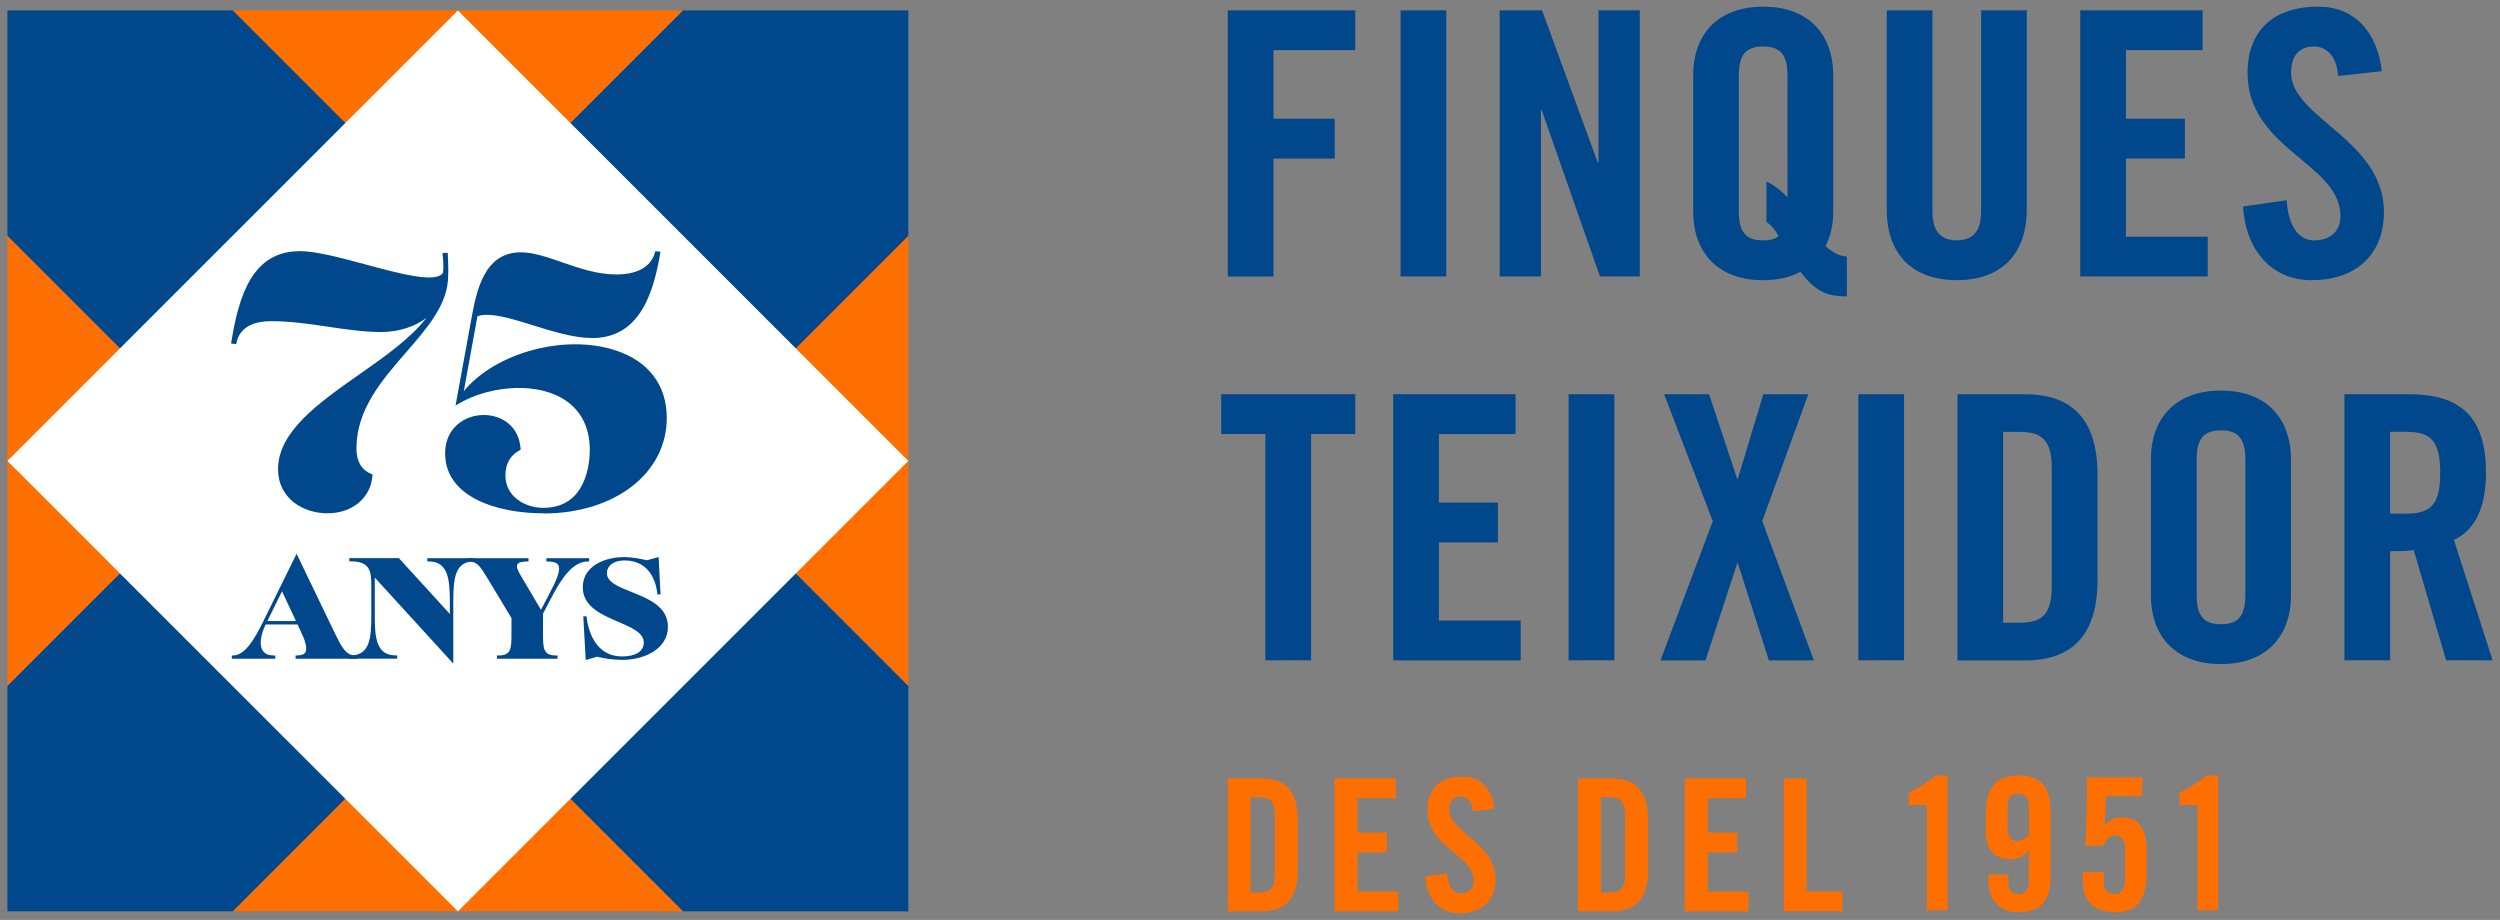 <?xml version="1.0" encoding="UTF-8"?><svg id="Capa_1" xmlns="http://www.w3.org/2000/svg" viewBox="0 0 462 170"><rect x="0" y="0" width="462" height="170" fill="#808080" stroke="none"/><defs><style>.cls-1{fill:#193b6a;}.cls-1,.cls-2,.cls-3,.cls-4{stroke-width:0px;}.cls-2{fill:#ff6f00;}.cls-3{fill:#fff;}.cls-4{fill:#00488b;}</style></defs><path class="cls-4" d="m226.89,51.09V1.91h23.57v7.36h-15.12v12.67h11.31v7.36h-11.31v21.8h-8.45Z"/><path class="cls-4" d="m258.83,51.09V1.91h8.44v49.18h-8.44Z"/><path class="cls-4" d="m277.14,51.09V1.91h7.83l10.29,28.13h.14V1.91h7.63v49.18h-7.36l-10.76-30.72h-.14v30.72h-7.63Z"/><path class="cls-4" d="m341.3,54.77c-3.14,0-5.59-.54-8.58-4.56-1.84,1.02-4.16,1.57-6.88,1.57-8.86,0-12.94-5.65-12.94-12.6V13.83c0-6.95,4.08-12.6,12.94-12.6s12.94,5.65,12.94,12.6v25.34c0,2.32-.48,4.5-1.43,6.33,1.91,1.64,3.07,1.84,3.95,1.91v7.35Zm-14.85-21.25c.88.48,2.25,1.16,3.88,3V14.04c0-3.68-1.09-5.45-4.5-5.45s-4.5,1.77-4.5,5.45v24.93c0,3.68,1.09,5.45,4.5,5.45,1.3,0,2.25-.27,2.86-.75-.96-1.77-1.71-2.25-2.25-2.66v-7.49Z"/><path class="cls-4" d="m348.67,1.91h8.44v37.12c0,3.61,1.43,5.38,4.5,5.38s4.5-1.77,4.5-5.38V1.91h8.44v36.78c0,8.45-4.9,13.08-12.94,13.08s-12.94-4.63-12.94-13.08V1.91Z"/><path class="cls-4" d="m384.43,51.09V1.91h22.61v7.36h-14.17v12.67h10.9v7.36h-10.9v14.44h15.12v7.35h-23.57Z"/><path class="cls-4" d="m432.1,14.04c-.34-4.22-2.59-5.45-4.49-5.45-2.72,0-4.22,1.77-4.22,4.84,0,8.38,17.16,12.39,17.16,25.75,0,8.1-5.45,12.6-13.35,12.6s-12.33-6.27-12.67-13.62l8.04-1.16c.34,4.97,2.32,7.42,5.04,7.42,2.93,0,4.91-1.57,4.91-4.5,0-9.74-17.17-12.33-17.17-26.43,0-7.83,4.77-12.26,13.08-12.26,6.88,0,10.97,4.97,11.72,11.92l-8.04.89Z"/><path class="cls-4" d="m233.84,80.21h-8.17v-7.36h24.79v7.36h-8.17v41.82h-8.45v-41.82Z"/><path class="cls-4" d="m257.47,122.03v-49.18h22.61v7.36h-14.17v12.67h10.9v7.36h-10.9v14.44h15.12v7.36h-23.57Z"/><path class="cls-4" d="m289.88,122.03v-49.18h8.45v49.18h-8.45Z"/><path class="cls-4" d="m316.52,96.29l-8.99-23.43h8.31l5.18,15.6h.14l4.7-15.6h8.31l-8.51,23.43,9.54,25.75h-8.31l-5.72-17.91h-.14l-5.86,17.91h-8.31l9.67-25.75Z"/><path class="cls-4" d="m343.42,122.03v-49.18h8.45v49.18h-8.45Z"/><path class="cls-4" d="m361.74,72.86h12.53c8.72,0,13.35,4.77,13.35,14.85v19.48c0,10.08-4.63,14.85-13.35,14.85h-12.53v-49.18Zm8.44,42.23h2.93c4.49,0,6.06-1.7,6.06-6.88v-21.52c0-5.18-1.57-6.88-6.06-6.88h-2.93v35.28Z"/><path class="cls-4" d="m397.49,84.78c0-6.95,4.09-12.6,12.94-12.6s12.94,5.65,12.94,12.6v25.34c0,6.95-4.09,12.6-12.94,12.6s-12.94-5.65-12.94-12.6v-25.34Zm8.45,25.13c0,3.68,1.09,5.45,4.5,5.45s4.5-1.77,4.5-5.45v-24.93c0-3.68-1.09-5.45-4.5-5.45s-4.5,1.77-4.5,5.45v24.93Z"/><path class="cls-4" d="m441.69,122.03h-8.44v-49.18h11.85c9.47,0,14.31,4.02,14.31,14.51,0,7.9-3.06,11.11-5.93,12.4l7.15,22.27h-8.58l-5.99-20.36c-1.09.14-2.86.2-4.36.2v20.16Zm0-27.11h3c4.56,0,6.26-1.7,6.26-7.56s-1.7-7.56-6.26-7.56h-3v15.12Z"/><path class="cls-2" d="m226.89,143.85h6.26c4.36,0,6.67,2.38,6.67,7.42v9.73c0,5.04-2.31,7.42-6.67,7.42h-6.26v-24.57Zm4.22,21.1h1.46c2.25,0,3.03-.85,3.03-3.44v-10.75c0-2.59-.79-3.44-3.03-3.44h-1.46v17.63Z"/><path class="cls-2" d="m246.64,168.42v-24.57h11.3v3.68h-7.08v6.33h5.45v3.68h-5.45v7.21h7.55v3.68h-11.78Z"/><path class="cls-2" d="m272.17,149.91c-.17-2.11-1.29-2.72-2.25-2.72-1.36,0-2.11.89-2.11,2.42,0,4.19,8.57,6.19,8.57,12.87,0,4.05-2.72,6.29-6.67,6.29s-6.16-3.13-6.33-6.81l4.02-.58c.17,2.49,1.16,3.71,2.52,3.71,1.46,0,2.45-.78,2.45-2.25,0-4.87-8.57-6.16-8.57-13.2,0-3.91,2.38-6.13,6.53-6.13,3.44,0,5.48,2.48,5.86,5.96l-4.02.44Z"/><path class="cls-2" d="m291.61,143.85h6.26c4.36,0,6.67,2.38,6.67,7.42v9.73c0,5.04-2.31,7.42-6.67,7.42h-6.26v-24.57Zm4.22,21.1h1.46c2.25,0,3.03-.85,3.03-3.44v-10.75c0-2.59-.78-3.44-3.03-3.44h-1.46v17.63Z"/><path class="cls-2" d="m311.36,168.42v-24.57h11.3v3.68h-7.08v6.33h5.45v3.68h-5.45v7.21h7.55v3.68h-11.78Z"/><path class="cls-2" d="m356.09,148.77h-3.34v-2.28c1.87-.95,3.61-1.98,5-3.17h2.15v24.91h-3.81v-19.47Z"/><path class="cls-2" d="m371.16,161.63v1.26c0,1.6.54,2.34,1.8,2.34s1.97-.75,1.97-2.34v-5.75c-1.09,1.09-1.77,1.63-3.47,1.63-2.45,0-4.49-1.43-4.49-5.04v-2.93c0-5.17,1.77-7.49,5.99-7.49s5.99,2.11,5.99,6.74v11.78c0,4.63-1.77,6.74-5.99,6.74-3.34.07-5.48-2.32-5.48-5.45v-1.5h3.68Zm3.78-12.63c0-1.6-.71-2.35-1.97-2.35s-1.98.75-1.98,2.35v4.08c0,1.6.72,2.35,1.77,2.35.75,0,1.67-.71,2.18-1.12v-5.31Z"/><path class="cls-2" d="m388.76,161.12v1.97c0,1.33.75,2.14,1.87,2.14,1.33,0,2.08-.78,2.08-2.99v-5.58c0-1.6-.82-2.24-1.77-2.24-1.3,0-1.91.85-2.28,1.87h-3.27c.14-3.81.3-6.81.3-12.63h10.25l-.14,3.47h-6.63l-.24,5.31.07.07c1.05-1.26,1.94-1.43,3.23-1.43,3.23,0,4.49,2.35,4.49,6.47v3.41c0,5.17-1.63,7.62-5.72,7.62-3.4,0-6.06-1.5-6.06-5.58v-1.87h3.81Z"/><path class="cls-2" d="m406.11,148.77h-3.34v-2.28c1.88-.95,3.61-1.98,5.01-3.17h2.14v24.91h-3.81v-19.47Z"/><path class="cls-2" d="m329.64,168.42v-24.53h4.21v20.86h6.63v3.67h-10.84Z"/><polygon class="cls-2" points="1.37 43.56 1.37 126.78 42.98 85.17 1.37 43.56"/><polygon class="cls-2" points="126.25 85.17 126.25 85.18 167.86 126.79 167.86 43.56 126.25 85.17 126.25 85.17"/><polygon class="cls-2" points="84.62 126.8 84.61 126.8 43 168.41 126.23 168.41 84.62 126.8 84.62 126.8"/><polygon class="cls-2" points="126.24 1.92 43 1.92 84.62 43.54 126.24 1.92"/><polygon class="cls-1" points="167.86 168.41 167.86 168.4 167.85 168.41 167.86 168.41"/><polygon class="cls-4" points="84.62 43.54 84.62 43.54 126.25 85.17 167.86 43.56 167.86 1.92 126.24 1.92 84.62 43.54 84.62 43.54"/><polygon class="cls-4" points="70.74 112.93 42.98 85.17 1.37 126.78 1.37 168.41 43 168.41 84.61 126.8 70.74 112.93"/><polygon class="cls-4" points="126.25 85.18 84.62 126.8 126.23 168.41 167.85 168.41 167.86 168.4 167.86 126.79 126.25 85.18"/><polyline class="cls-4" points="43 1.92 1.37 1.92 1.37 43.56 42.98 85.17 84.62 43.54 43 1.92"/><rect class="cls-3" x="126.25" y="85.17" width="0" height="0"/><rect class="cls-3" x="84.62" y="126.8" width="0" height="0" transform="translate(-64.88 96.97) rotate(-45)"/><polygon class="cls-3" points="167.86 85.18 84.62 1.93 1.37 85.18 56.87 140.67 84.62 168.42 167.86 85.18"/><path class="cls-4" d="m82.51,46.98c.07,1.41.13,2.75.07,3.95,0,10.92-16.95,18.15-16.95,31.96,0,2.14.74,4.02,2.95,4.96-.27,4.09-3.62,6.77-8.04,6.77-4.69,0-8.91-2.88-8.91-7.91,0-11.94,22.39-18.81,28.66-29.73-1.82,2.29-5.37,4.14-9.83,4.14-6.57,0-13.27-2.01-20.37-2.01-3.01,0-5.96,1.01-6.63,4.22l-.47-.07c1.27-7.84,3.55-16.61,12.46-16.61,7.3,0,24.58,7.57,26.66,3.82.13-1.07.07-2.28-.07-3.48h.47Z"/><path class="cls-4" d="m60.53,94.86c-4.55,0-9.15-2.8-9.15-8.15,0-6.99,7.62-12.33,14.98-17.49,4.68-3.28,9.5-6.66,12.44-10.47-2.16,1.64-5.18,2.61-8.35,2.61s-6.43-.48-9.82-.98c-3.41-.51-6.94-1.03-10.55-1.03-2.53,0-5.7.7-6.39,4.03l-.05.22-.94-.13.04-.24c1.42-8.73,3.94-16.82,12.7-16.82,2.98,0,7.62,1.25,12.11,2.46,6.44,1.74,13.11,3.53,14.32,1.52.11-.89.08-1.97-.07-3.38l-.03-.27h.97s.02.37.02.37c.06,1.37.12,2.66.06,3.83,0,5.22-3.78,9.57-7.79,14.19-4.5,5.18-9.16,10.54-9.16,17.76,0,2.39.92,3.93,2.8,4.73l.16.07v.17c-.28,4.12-3.69,6.99-8.29,6.99Zm19.56-38.03l.4.27c-2.69,4.69-8.36,8.67-13.85,12.51-7.6,5.33-14.78,10.36-14.78,17.1,0,5.03,4.36,7.66,8.67,7.66s7.45-2.55,7.78-6.37c-1.95-.89-2.94-2.61-2.94-5.11,0-7.39,4.72-12.82,9.28-18.07,3.95-4.54,7.67-8.83,7.67-13.88,0-.16.02-.32.02-.48,0,.01,0,.03,0,.04l-.03.09c-1.33,2.4-7.92.63-14.89-1.25-4.46-1.2-9.07-2.44-11.99-2.44-8.32,0-10.79,7.74-12.18,16.17h0c.67-2.71,3.08-4.19,6.82-4.19s7.19.53,10.62,1.04c3.37.5,6.55.97,9.75.97,4.73,0,8.08-2.09,9.64-4.05Z"/><path class="cls-4" d="m85.28,73.19c9.04-12.49,37.69-13.66,37.69,4.01,0,10.45-9.91,17.42-22.58,17.42-5.76,0-17.89-1.67-17.89-10.85,0-4.42,3.42-6.83,6.9-6.83s6.3,2.14,6.56,6.03c-1.41.74-2.81,2.14-2.81,4.89,0,3.88,3.55,6.23,7.24,6.23,6.7,0,8.84-5.83,8.84-10.99,0-13.27-16.28-13.8-24.72-8.64l2.81-15.41c.87-4.69,2.14-12.19,8.91-12.19,4.96,0,10.99,4.09,17.69,4.09,3.89,0,6.56-1.41,7.37-4.29l.47.07c-1.27,7.57-3.82,15.48-12.33,15.48-6.3,0-14.54-4.29-19.43-4.29-.83,0-1.44.09-2,.35l-2.72,14.93Z"/><path class="cls-4" d="m100.39,94.86c-8.36,0-18.13-2.91-18.13-11.09,0-4.65,3.59-7.08,7.14-7.08,3.17,0,6.51,1.93,6.81,6.26v.16s-.13.07-.13.07c-1.78.93-2.68,2.51-2.68,4.68,0,3.89,3.6,5.99,6.99,5.99,7.98,0,8.6-8.22,8.6-10.74,0-4.35-1.82-7.67-5.25-9.59-5.62-3.15-14.12-1.88-19.1,1.16l-.46.28,2.96-16.18c.9-4.84,2.25-12.15,9.1-12.15,2.33,0,4.89.89,7.6,1.83,3.21,1.11,6.52,2.26,10.08,2.26,2.73,0,6.19-.71,7.14-4.11l.06-.2.93.13-.04.25c-1.23,7.3-3.76,15.68-12.56,15.68-3.38,0-7.24-1.2-10.97-2.36-3.19-.99-6.21-1.93-8.46-1.93-.78,0-1.31.08-1.79.28l-2.52,13.82c5.83-7.08,18.6-10.6,27.99-7.55,6.14,1.99,9.52,6.43,9.52,12.5,0,10.23-9.6,17.66-22.82,17.66Zm-10.99-17.69c-3.31,0-6.66,2.26-6.66,6.59,0,10.31,15.84,10.61,17.64,10.61,12.94,0,22.33-7.22,22.33-17.18,0-5.84-3.26-10.12-9.19-12.04-9.56-3.1-22.67.72-28.06,8.17l-.36.5c5.17-2.8,13.36-3.83,18.86-.74,3.6,2.02,5.5,5.48,5.5,10.01,0,8.28-4.69,11.23-9.09,11.23-3.63,0-7.48-2.27-7.48-6.47,0-2.27.97-4.01,2.8-5.03-.34-3.9-3.4-5.65-6.31-5.65Zm6.83-30.08c-6.45,0-7.76,7.07-8.63,11.76l-.04.24-2.72,14.89s.03-.02.05-.03l2.89-15.86.11-.05c.57-.26,1.2-.38,2.1-.38,2.33,0,5.38.95,8.61,1.95,3.69,1.15,7.51,2.34,10.82,2.34,8.3,0,10.76-7.55,12.05-15.03h-.02c-.87,2.75-3.54,4.26-7.54,4.26-3.64,0-7.15-1.22-10.24-2.29-2.67-.93-5.19-1.8-7.45-1.8Z"/><path class="cls-4" d="m61.4,116.55c1.63,3.38,2.4,4.82,4.37,4.82v.12h-10.9v-.12c2.71,0,2.22-2.05.96-4.77l-.68-1.45h-6.21c-1.62,3.37-1.4,6.21,1.69,6.21v.12h-7.54v-.12c2.14,0,3.9-2.6,5.76-6.37l5.97-12.12,6.59,13.67Zm-12.39-1.55h6.06l-2.95-6.31-3.11,6.31Z"/><path class="cls-4" d="m66.01,121.73h-11.39v-.6h.24c.81,0,1.32-.18,1.56-.56.5-.79-.17-2.48-.82-3.86l-.61-1.31h-5.9c-.97,2.07-1.18,3.81-.56,4.8.39.62,1.09.93,2.1.93h.24v.6h-8.03v-.6h.24c2.17,0,3.95-3,5.54-6.23l6.19-12.56,6.8,14.11c1.6,3.33,2.32,4.68,4.15,4.68h.24v.6Zm-9.59-.48h7.82c-1.12-.64-1.88-2.12-3.06-4.59l-6.37-13.22-2.5,5.08,3.73,7.98c.78,1.67,1.41,3.35.79,4.33-.11.17-.24.3-.41.42Zm-11.91,0h4.45c-.35-.19-.63-.45-.84-.79-.47-.75-.55-1.8-.26-3.08-1.01,1.75-2.1,3.21-3.35,3.86Zm4.89-6.48h5.29l-2.57-5.5-2.71,5.5Z"/><path class="cls-4" d="m79.21,103.4h8.37v.12c-3.87,0-4.06,3.76-4.06,7.67v10.81l-14.5-15.88v7.68c0,3.93.22,7.57,4.15,7.57v.12h-8.37v-.12c3.87,0,4.07-3.64,4.07-7.57v-5.57c0-2.57-.2-4.73-4.07-4.73v-.1h8.81l9.77,10.7v-2.91c0-3.91-.23-7.67-4.16-7.67v-.12Z"/><path class="cls-4" d="m83.76,122.62l-14.5-15.88v7.05c0,4.15.29,7.33,3.9,7.33h.24v.6h-8.85v-.6h.24c3.55,0,3.83-3.18,3.83-7.33v-5.57c0-2.71-.27-4.49-3.83-4.49h-.24v-.59h9.16l9.42,10.32v-2.28c0-4.07-.29-7.43-3.92-7.43h-.24v-.6h8.85v.6h-.24c-3.53,0-3.81,3.22-3.81,7.43v11.43Zm-14.95-17.08l14.46,15.84v-7.01l-.09-.1-9.69-10.62h-6.38c.93.39,1.43,1.06,1.7,1.9Zm-2.14,15.7h4.59c-1.47-.67-2.08-2.19-2.33-3.89-.23,1.72-.82,3.22-2.27,3.89Zm14.41-17.6c1.49.68,2.09,2.22,2.34,3.94.23-1.74.82-3.27,2.27-3.94h-4.62Z"/><path class="cls-4" d="m101.2,103.4h7.41v.12c-2.74,0-4.79,2.73-6.83,6.6l-1.69,3.22v3.5c0,3.01,0,4.53,2.69,4.53v.12h-10.69v-.12c2.69,0,2.69-1.52,2.69-4.53v-2.69l-4.5-7.45c-1.3-2.17-1.99-3.18-3.67-3.18v-.12h10.82v.12c-3.13,0-2.16,1.7-1.29,3.18l3.84,6.49,1.61-3.07c2.04-3.89,3.31-6.6-.39-6.6v-.12Z"/><path class="cls-4" d="m103.02,121.73h-11.18v-.6h.24c2.44,0,2.44-1.26,2.44-4.29v-2.62l-4.46-7.4c-1.28-2.12-1.9-3.06-3.46-3.06h-.24v-.6h11.31v.6h-.24c-1.01,0-1.62.18-1.82.53-.3.52.28,1.5.74,2.28l3.62,6.12,1.41-2.69c1.36-2.58,2.35-4.64,1.78-5.58-.27-.45-.91-.66-1.95-.66h-.24v-.6h7.9v.6h-.24c-2.83,0-4.93,3.27-6.62,6.47l-1.66,3.17v3.44c0,3.04,0,4.29,2.44,4.29h.24v.6Zm-9.17-.48h7.16c-1.16-.67-1.16-2.22-1.16-4.41v-3.39l-3.92-6.63c-.55-.94-1.18-2-.74-2.77.09-.16.23-.3.4-.41h-7.47c.86.49,1.49,1.48,2.36,2.93l4.53,7.51v2.75c0,2.19,0,3.74-1.16,4.41Zm9.17-17.6c.24.14.42.31.55.53.39.65.26,1.57-.19,2.75,1.02-1.49,2.16-2.7,3.49-3.28h-3.85Z"/><path class="cls-4" d="m110.38,121.1l-1.91.54-.41-7.49h.12c.43,3.44,2.18,7.41,6.83,7.41,2.35,0,4.21-.9,4.21-2.82,0-4.34-11.26-3.95-11.26-10.2,0-3.49,3.42-5.35,7.47-5.35,1.24,0,3.15.34,4.11.59l1.96-.54.34,6.36h-.12c-.32-3.18-2.13-6.28-6.29-6.28-2.16,0-3.49,1.06-3.49,2.61,0,4.08,11.26,3.46,11.26,9.89,0,3.64-3.82,5.86-8.19,5.86-1.84,0-3.64-.34-4.62-.59Z"/><path class="cls-4" d="m108.24,121.95l-.45-8.05h.59l.03.21c.27,2.17,1.45,7.2,6.59,7.2,2.48,0,3.97-.96,3.97-2.57,0-1.81-2.29-2.79-4.72-3.83-3.07-1.31-6.55-2.8-6.55-6.37,0-3.86,3.87-5.59,7.71-5.59,1.29,0,3.18.34,4.11.59l2.19-.6.36,6.91h-.59l-.02-.22c-.14-1.42-1.01-6.06-6.05-6.06-1.97,0-3.25.93-3.25,2.37,0,1.65,2.1,2.48,4.53,3.46,3.16,1.26,6.74,2.69,6.74,6.44,0,4.01-4.24,6.11-8.43,6.11-1.74,0-3.51-.3-4.62-.59l-2.14.61Zm.18-5.46l.27,4.83,1.68-.48.06.02c.46.12,1.04.24,1.68.35-2.08-.97-3.15-2.96-3.7-4.71Zm4.5-12.79c-2.61.58-4.73,2.14-4.73,4.84,0,3.25,3.18,4.61,6.25,5.93,2.58,1.1,5.01,2.15,5.01,4.28,0,.96-.44,1.73-1.23,2.26,2.64-.77,4.72-2.51,4.72-5.18,0-3.42-3.42-4.78-6.43-5.99-2.49-.99-4.83-1.93-4.83-3.91,0-.96.45-1.73,1.24-2.23Zm5.64.11c1.33.71,2.32,1.91,2.89,3.52l-.2-3.78-1.74.48-.06-.02c-.24-.06-.55-.14-.89-.21Z"/></svg>